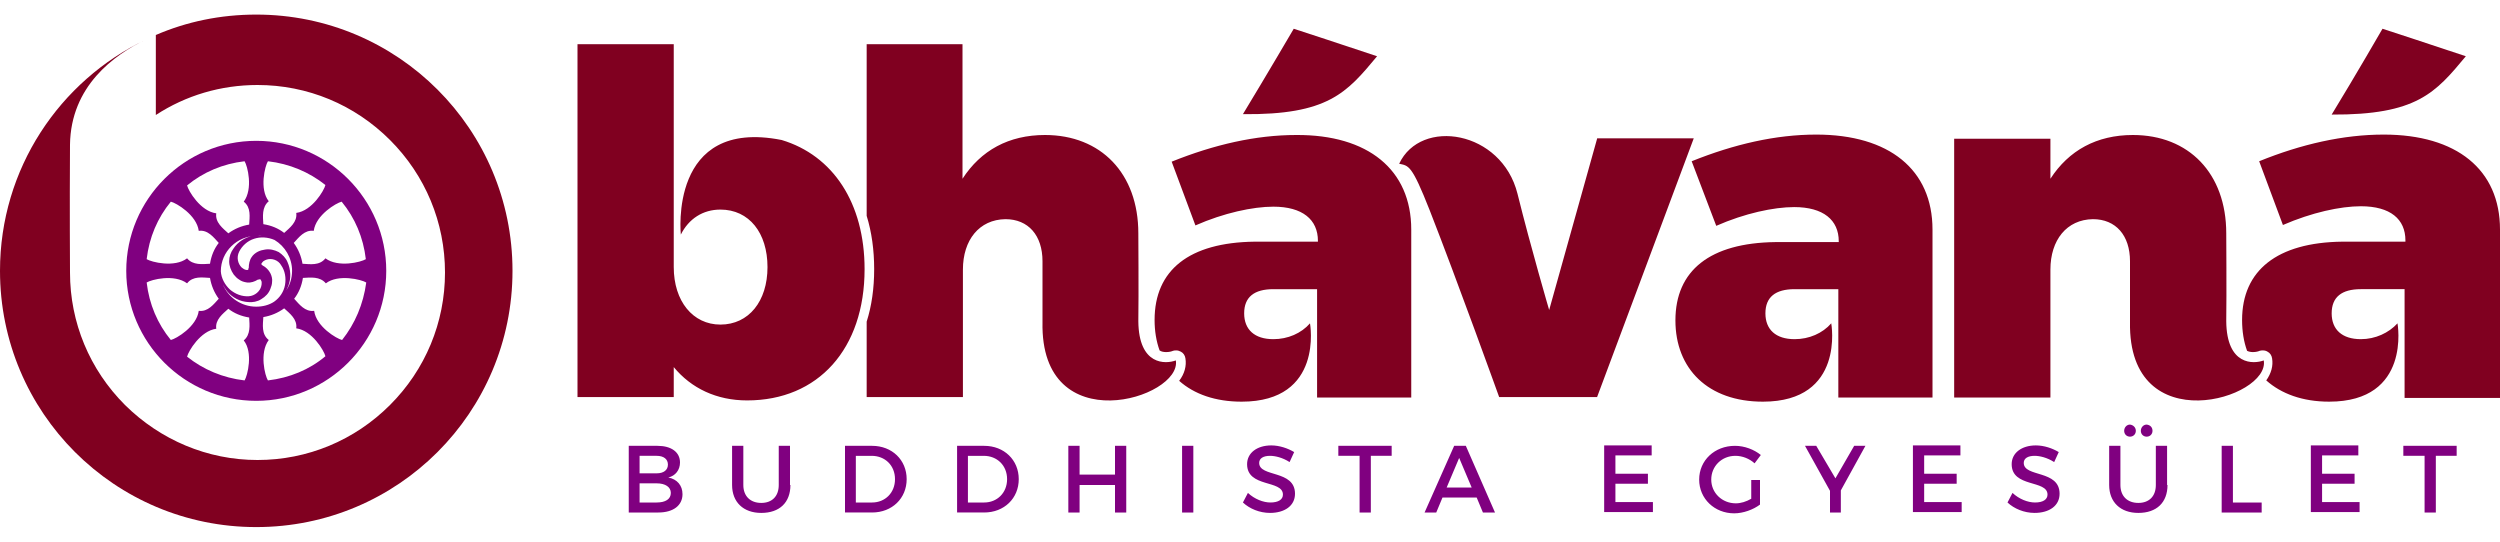 <?xml version="1.0" encoding="utf-8"?>
<!-- Generator: Adobe Illustrator 26.0.3, SVG Export Plug-In . SVG Version: 6.00 Build 0)  -->
<svg version="1.1" id="Réteg_1" xmlns="http://www.w3.org/2000/svg" xmlns:xlink="http://www.w3.org/1999/xlink" x="0px" y="0px"
	 viewBox="0 0 600 130" style="enable-background:new 0 0 600 130;" xml:space="preserve">
<style type="text/css">
	.st0{fill:#800020;}
	.st1{fill:#800080;}
</style>
<g>
	<path class="st0" d="M61.5,3.5c-8.6,0-16.7,1.7-24.1,4.9l0,19.2c7.2-4.7,15.6-7.2,24.4-7.2c12,0,23.3,4.7,31.8,13.2
		s13.2,19.8,13.2,31.8s-4.7,23.3-13.2,31.8c-8.5,8.5-19.8,13.2-31.8,13.2S38.5,105.6,30,97.2c-8.5-8.5-13.2-19.8-13.2-31.8
		c0-0.5-0.1-15.3,0-30.7C17,20.7,27.3,13.2,35,9.5C14.3,19.4,0,40.5,0,65c0,34,27.5,61.5,61.5,61.5S123,99,123,65S95.5,3.5,61.5,3.5
		z"/>
	<g>
		<path class="st0" d="M463.8,55.1v40.3h-22.6v-6.9c0,0,0,0,0,0V75c0,0,0,0,0,0v-5.6h-10.5c-4.6,0-7,1.9-7,5.8c0,3.9,2.5,6.2,7,6.2
			c3.5,0,6.7-1.4,8.8-3.8c0,0,3.4,18.8-16.4,18.8c-13.2,0-21-7.9-21-19.5c0-12,8.3-18.6,24-18.8h15.2v-0.2c0-5.1-3.7-8.2-10.7-8.2
			c-4.9,0-11.9,1.5-18.7,4.5L406,38.7c10.2-4.1,20.2-6.4,29.9-6.4C453.4,32.3,463.8,40.7,463.8,55.1z M163.4,56.3
			c1.9-3.8,5.3-6,9.5-6c6.9,0,11.3,5.6,11.3,13.8c0,8.2-4.5,13.8-11.3,13.8c-6.6,0-11.2-5.6-11.2-13.8V10.6h-23.1v84.7h23.1v-7.2
			c4.2,5.1,10.3,8,17.6,8c17.1,0,28.2-12.4,28.2-31.5c0-15.9-7.6-27.3-19.9-31C160.4,28.2,163.4,56.3,163.4,56.3z M543.3,86.5
			c-2.4,0.9-8.9,1.3-9-9.4c0.1-6.5,0-21.1,0-21.1c0-14.4-9-23.6-22.4-23.6c-8.7,0-15.4,3.7-19.8,10.5v-9.6h-23.1v62.1h23.1V64.7
			c0-7.1,3.9-12,10.2-12.1c5.5,0,8.9,3.9,8.9,10.1c0,0,0,11,0,14.6C510.7,106.1,544.9,95.6,543.3,86.5z M338.7,55.1v40.3h-22.6v-6.9
			c0,0,0,0,0,0V75c0,0,0,0,0,0v-5.6h-10.5c-4.6,0-7,1.9-7,5.8c0,3.9,2.5,6.2,7,6.2c3.5,0,6.7-1.4,8.8-3.8c0,0,3.4,18.8-16.4,18.8
			c-6.3,0-11.4-1.8-15-5c1.3-1.7,1.8-3.6,1.5-5.4c-0.1-0.7-0.5-1.3-1.1-1.6c-0.4-0.2-0.7-0.3-1.1-0.3c-0.3,0-0.5,0-0.8,0.1
			c-0.2,0.1-0.8,0.3-1.6,0.3c-0.6,0-1.2-0.1-1.6-0.4c-0.8-2.2-1.2-4.7-1.2-7.3c0-12,8.3-18.6,24-18.8h15.2v-0.2
			c0-5.1-3.7-8.2-10.7-8.2c-4.9,0-11.9,1.5-18.7,4.5l-5.7-15.3c10.2-4.1,20.2-6.4,29.9-6.4C328.3,32.3,338.7,40.7,338.7,55.1z
			 M572.1,32.3c-9.7,0-19.8,2.3-29.9,6.4l5.7,15.3c6.9-3,13.8-4.5,18.7-4.5c7.1,0,10.7,3.1,10.7,8.2V58h-15.2
			c-15.6,0.2-24,6.9-24,18.8c0,2.7,0.4,5.2,1.2,7.4c0.4,0.2,0.9,0.3,1.4,0.3c0.8,0,1.4-0.2,1.6-0.3c0.3-0.1,0.5-0.1,0.8-0.1
			c0.4,0,0.8,0.1,1.1,0.3c0.6,0.3,1,0.9,1.1,1.6c0.3,1.8-0.2,3.6-1.4,5.3c3.6,3.2,8.7,5.1,15.1,5.1c19.8,0,16.4-18.8,16.4-18.8
			c-2.1,2.3-5.3,3.8-8.8,3.8c-4.5,0-7-2.3-7-6.2c0-3.9,2.4-5.8,7-5.8h10.5v5.6c0,0,0,0,0,0v13.6c0,0,0,0,0,0v6.9H600V55.1
			C600,40.7,589.6,32.3,572.1,32.3z M282.2,86.5c-2.4,0.9-8.9,1.3-9-9.4c0.1-6.5,0-21.1,0-21.1c0-14.4-9-23.6-22.4-23.6
			c-8.7,0-15.4,3.7-19.8,10.5V10.6H208v41.2c1.2,3.9,1.8,8.2,1.8,12.8c0,4.6-0.6,8.8-1.8,12.6v18.1h23.1V64.7
			c0-7.1,3.9-12,10.2-12.1c5.5,0,8.9,3.9,8.9,10.1c0,0,0,11,0,14.6C249.6,106.1,283.7,95.6,282.2,86.5z M383.3,33.3l-11.5,41.1
			c0,0-4.4-15-7.6-27.9c-3.8-15.2-23.2-18.3-28.4-7.2c2.3,0.5,3,0.2,7.3,11.1c6.7,17.1,16.7,44.9,16.7,44.9h23.5l23.2-62.1H383.3z
			 M330.5,13.5c-5-1.7-20-6.6-20-6.6S304,18,298.3,27.4C318.7,27.6,323.2,22.3,330.5,13.5z M591.8,13.5c-5-1.7-20-6.6-20-6.6
			s-6.4,11.1-12.2,20.6C580,27.6,584.5,22.3,591.8,13.5z"/>
		<path class="st1" d="M157.8,107c3.3,0,5.4,1.5,5.4,4c0,1.8-1.1,3.2-2.8,3.6c2.1,0.4,3.4,1.9,3.4,4c0,2.7-2.2,4.4-5.8,4.4h-7.1v-16
			H157.8z M153.5,113.6h4.1c1.7,0,2.7-0.8,2.7-2.1c0-1.3-1-2.1-2.7-2.1h-4.1V113.6z M153.5,120.6h4.1c2.1,0,3.4-0.8,3.4-2.3
			c0-1.4-1.3-2.3-3.4-2.3h-4.1V120.6z M189.7,116.4c0,4.2-2.6,6.7-7,6.7c-4.3,0-7-2.6-7-6.7V107h2.7v9.4c0,2.7,1.7,4.3,4.3,4.3
			c2.6,0,4.2-1.6,4.2-4.3V107h2.7V116.4z M209.3,107c4.8,0,8.3,3.4,8.3,8c0,4.6-3.5,8-8.3,8h-6.5v-16H209.3z M205.4,120.6h3.9
			c3.1,0,5.5-2.3,5.5-5.6c0-3.3-2.4-5.6-5.6-5.6h-3.8V120.6z M236.2,107c4.8,0,8.3,3.4,8.3,8c0,4.6-3.5,8-8.3,8h-6.5v-16H236.2z
			 M232.3,120.6h3.9c3.1,0,5.5-2.3,5.5-5.6c0-3.3-2.4-5.6-5.6-5.6h-3.8V120.6z M267.6,123v-6.6h-8.5v6.6h-2.7v-16h2.7v6.9h8.5V107
			h2.7v16H267.6z M283.7,123v-16h2.7v16H283.7z M310.6,108.5l-1.1,2.4c-1.7-1.1-3.5-1.5-4.7-1.5c-1.6,0-2.6,0.6-2.6,1.7
			c0,3.5,8.6,1.6,8.6,7.4c0,2.9-2.5,4.6-6,4.6c-2.5,0-4.9-1-6.5-2.5l1.2-2.3c1.6,1.5,3.7,2.3,5.4,2.3c1.9,0,3-0.7,3-1.9
			c0-3.6-8.6-1.6-8.6-7.3c0-2.7,2.4-4.5,5.8-4.5C307.1,106.9,309.1,107.6,310.6,108.5z M329,109.4V123h-2.7v-13.6h-5.1V107H334v2.4
			H329z M346.2,119.4l-1.5,3.6h-2.8l7.1-16h2.8l7,16h-2.9l-1.5-3.6H346.2z M350.2,109.9l-3,7.1h6L350.2,109.9z M387.7,109.4v4.3h7.8
			v2.4h-7.8v4.4h9v2.4H385v-16h11.4v2.4H387.7z M422.4,115.2v5.9c-1.6,1.2-4,2.1-6.2,2.1c-4.7,0-8.4-3.5-8.4-8.1
			c0-4.6,3.7-8.1,8.6-8.1c2.3,0,4.6,0.9,6.2,2.2l-1.5,2c-1.2-1.1-2.9-1.8-4.6-1.8c-3.3,0-5.8,2.5-5.8,5.7c0,3.2,2.6,5.7,5.9,5.7
			c1.2,0,2.5-0.4,3.7-1.1v-4.5H422.4z M441.9,123h-2.7v-5.2l-6-10.8h2.7l4.6,7.8l4.5-7.8h2.7l-5.9,10.7V123z M461.8,109.4v4.3h7.8
			v2.4h-7.8v4.4h9v2.4h-11.7v-16h11.4v2.4H461.8z M494.1,108.5l-1.1,2.4c-1.7-1.1-3.5-1.5-4.7-1.5c-1.6,0-2.6,0.6-2.6,1.7
			c0,3.5,8.6,1.6,8.6,7.4c0,2.9-2.5,4.6-6,4.6c-2.5,0-4.9-1-6.5-2.5l1.2-2.3c1.6,1.5,3.7,2.3,5.4,2.3c1.9,0,3-0.7,3-1.9
			c0-3.6-8.6-1.6-8.6-7.3c0-2.7,2.4-4.5,5.8-4.5C490.6,106.9,492.6,107.6,494.1,108.5z M520.2,116.4c0,4.2-2.6,6.7-7,6.7
			c-4.3,0-7-2.6-7-6.7V107h2.7v9.4c0,2.7,1.7,4.3,4.3,4.3c2.6,0,4.2-1.6,4.2-4.3V107h2.7V116.4z M512.6,103.4c0,0.8-0.6,1.4-1.4,1.4
			c-0.8,0-1.4-0.6-1.4-1.4c0-0.8,0.6-1.5,1.4-1.5C512,102,512.6,102.6,512.6,103.4z M516.6,103.4c0,0.8-0.6,1.4-1.4,1.4
			c-0.8,0-1.4-0.6-1.4-1.4c0-0.8,0.6-1.5,1.4-1.5C516.1,102,516.6,102.6,516.6,103.4z M542.8,120.6v2.4h-9.6v-16h2.7v13.6H542.8z
			 M557.3,109.4v4.3h7.8v2.4h-7.8v4.4h9v2.4h-11.7v-16H566v2.4H557.3z M584.6,109.4V123h-2.7v-13.6h-5.1V107h12.8v2.4H584.6z"/>
	</g>
	<path class="st1" d="M61.5,33.8c-17.2,0-31.2,14-31.2,31.2c0,17.2,14,31.2,31.2,31.2c17.2,0,31.2-14,31.2-31.2
		C92.7,47.8,78.7,33.8,61.5,33.8z M87.8,62.2c-1.1,0.7-6.6,2.1-9.7-0.2c-1.4,1.8-3.7,1.4-5.5,1.3c-0.3-1.8-1-3.5-2.1-5
		c1.2-1.3,2.6-3.2,4.8-2.9c0.5-3.8,5.4-6.7,6.7-7C85.2,52.3,87.2,57,87.8,62.2z M64.3,38.7c5.2,0.6,9.9,2.6,13.8,5.7
		c-0.3,1.3-3.2,6.2-7,6.7c0.3,2.2-1.6,3.6-2.9,4.8c-1.4-1.1-3.1-1.8-5-2.1c-0.1-1.8-0.4-4.1,1.3-5.5C62.2,45.4,63.6,39.8,64.3,38.7z
		 M65.9,57.6c2.5,1.5,4.2,4.3,4.2,7.4c0,1.9-0.6,3.6-1.6,5c0.3-0.4,0.5-0.9,0.7-1.4c0.7-1.8,0.6-3.9-0.2-5.7c-0.4-1-1.2-1.8-2.1-2.4
		c-1-0.5-2.1-0.8-3.3-0.6c-0.6,0.1-1.1,0.2-1.7,0.5c-0.6,0.3-1.2,0.8-1.5,1.3c-0.5,0.7-0.7,1.7-0.7,2.6c-0.1,0.1-0.1,0.3-0.1,0.4
		c-0.1,0-0.1,0.1-0.2,0.1c-0.2,0-0.4,0-0.6-0.1c-0.3-0.1-0.5-0.3-0.8-0.5c-0.9-0.9-1.3-2.4-0.6-3.8c0.7-1.4,2-2.6,3.6-3.1
		C62.5,56.8,64.3,56.9,65.9,57.6z M62.8,56.5c-0.6-0.1-1.3,0-2,0.1c-1.9,0.3-3.7,1.4-4.8,3.1c-0.6,0.8-1,1.9-1,3
		c0,1.1,0.4,2.2,1.1,3.2c0.4,0.5,0.8,0.9,1.3,1.2c0.5,0.4,1.2,0.6,1.9,0.7c0.9,0.1,1.8-0.2,2.6-0.7c0.2,0,0.3,0,0.5-0.1
		c0.1,0,0.1,0.1,0.2,0.2c0.1,0.2,0.2,0.3,0.2,0.6c0,0.3,0,0.6-0.1,0.9c-0.3,1.2-1.5,2.3-3,2.4c-1.6,0.1-3.2-0.5-4.5-1.6
		c-1.2-1.1-2.1-2.7-2.2-4.4c0-4.7,3.9-8.5,8.6-8.5C61.9,56.4,62.4,56.4,62.8,56.5z M58.7,38.7c0.7,1.1,2.1,6.6-0.2,9.7
		c1.8,1.4,1.4,3.7,1.3,5.5c-1.8,0.3-3.5,1-5,2.1c-1.3-1.2-3.2-2.6-2.9-4.8c-3.8-0.5-6.7-5.4-7-6.7C48.8,41.3,53.5,39.3,58.7,38.7z
		 M41,48.4c1.3,0.3,6.2,3.2,6.7,7c2.2-0.3,3.6,1.6,4.8,2.9c-1.1,1.4-1.8,3.1-2.1,5c-1.8,0.1-4.1,0.4-5.5-1.3c-3,2.3-8.6,0.9-9.7,0.2
		C35.8,57,37.8,52.3,41,48.4z M35.2,67.8c1.1-0.7,6.6-2.1,9.7,0.2c1.4-1.8,3.7-1.4,5.5-1.3c0.3,1.8,1,3.5,2.1,5
		c-1.2,1.3-2.6,3.2-4.8,2.9c-0.5,3.8-5.4,6.7-6.7,7C37.8,77.7,35.8,73,35.2,67.8z M58.7,91.3c-5.2-0.6-9.9-2.6-13.8-5.7
		c0.3-1.3,3.2-6.2,7-6.7c-0.3-2.2,1.6-3.6,2.9-4.8c1.4,1.1,3.1,1.8,5,2.1c0.1,1.8,0.4,4.1-1.3,5.5C60.8,84.6,59.4,90.2,58.7,91.3z
		 M61.5,73.6c-3.6,0-6.7-2.2-8-5.3c0.3,0.6,0.6,1.1,1,1.6c1.2,1.5,3.1,2.5,5.1,2.6c1,0.1,2.2-0.1,3.1-0.7c1-0.6,1.8-1.4,2.2-2.5
		c0.2-0.5,0.4-1.1,0.4-1.7c0.1-0.6-0.1-1.4-0.4-2c-0.4-0.8-1.1-1.5-1.9-1.9c-0.1-0.1-0.2-0.2-0.3-0.3c0-0.1,0-0.1,0.1-0.2
		c0.1-0.2,0.2-0.3,0.4-0.5c0.3-0.2,0.5-0.3,0.8-0.4c1.2-0.4,2.8,0.1,3.5,1.4c0.9,1.3,1.2,3,0.9,4.7c-0.3,1.6-1.2,3-2.6,4
		C64.6,73.2,63.1,73.6,61.5,73.6z M64.3,91.3c-0.7-1.1-2.1-6.6,0.2-9.7c-1.8-1.4-1.4-3.7-1.3-5.5c1.8-0.3,3.5-1,5-2.1
		c1.3,1.2,3.2,2.6,2.9,4.8c3.8,0.5,6.7,5.4,7,6.7C74.3,88.7,69.5,90.7,64.3,91.3z M82.1,81.6c-1.3-0.3-6.2-3.2-6.7-7
		c-2.2,0.3-3.6-1.6-4.8-2.9c1.1-1.4,1.8-3.1,2.1-5c1.8-0.1,4.1-0.4,5.5,1.3c3-2.3,8.6-0.9,9.7-0.2C87.2,73,85.2,77.7,82.1,81.6z"/>
</g>
</svg>

